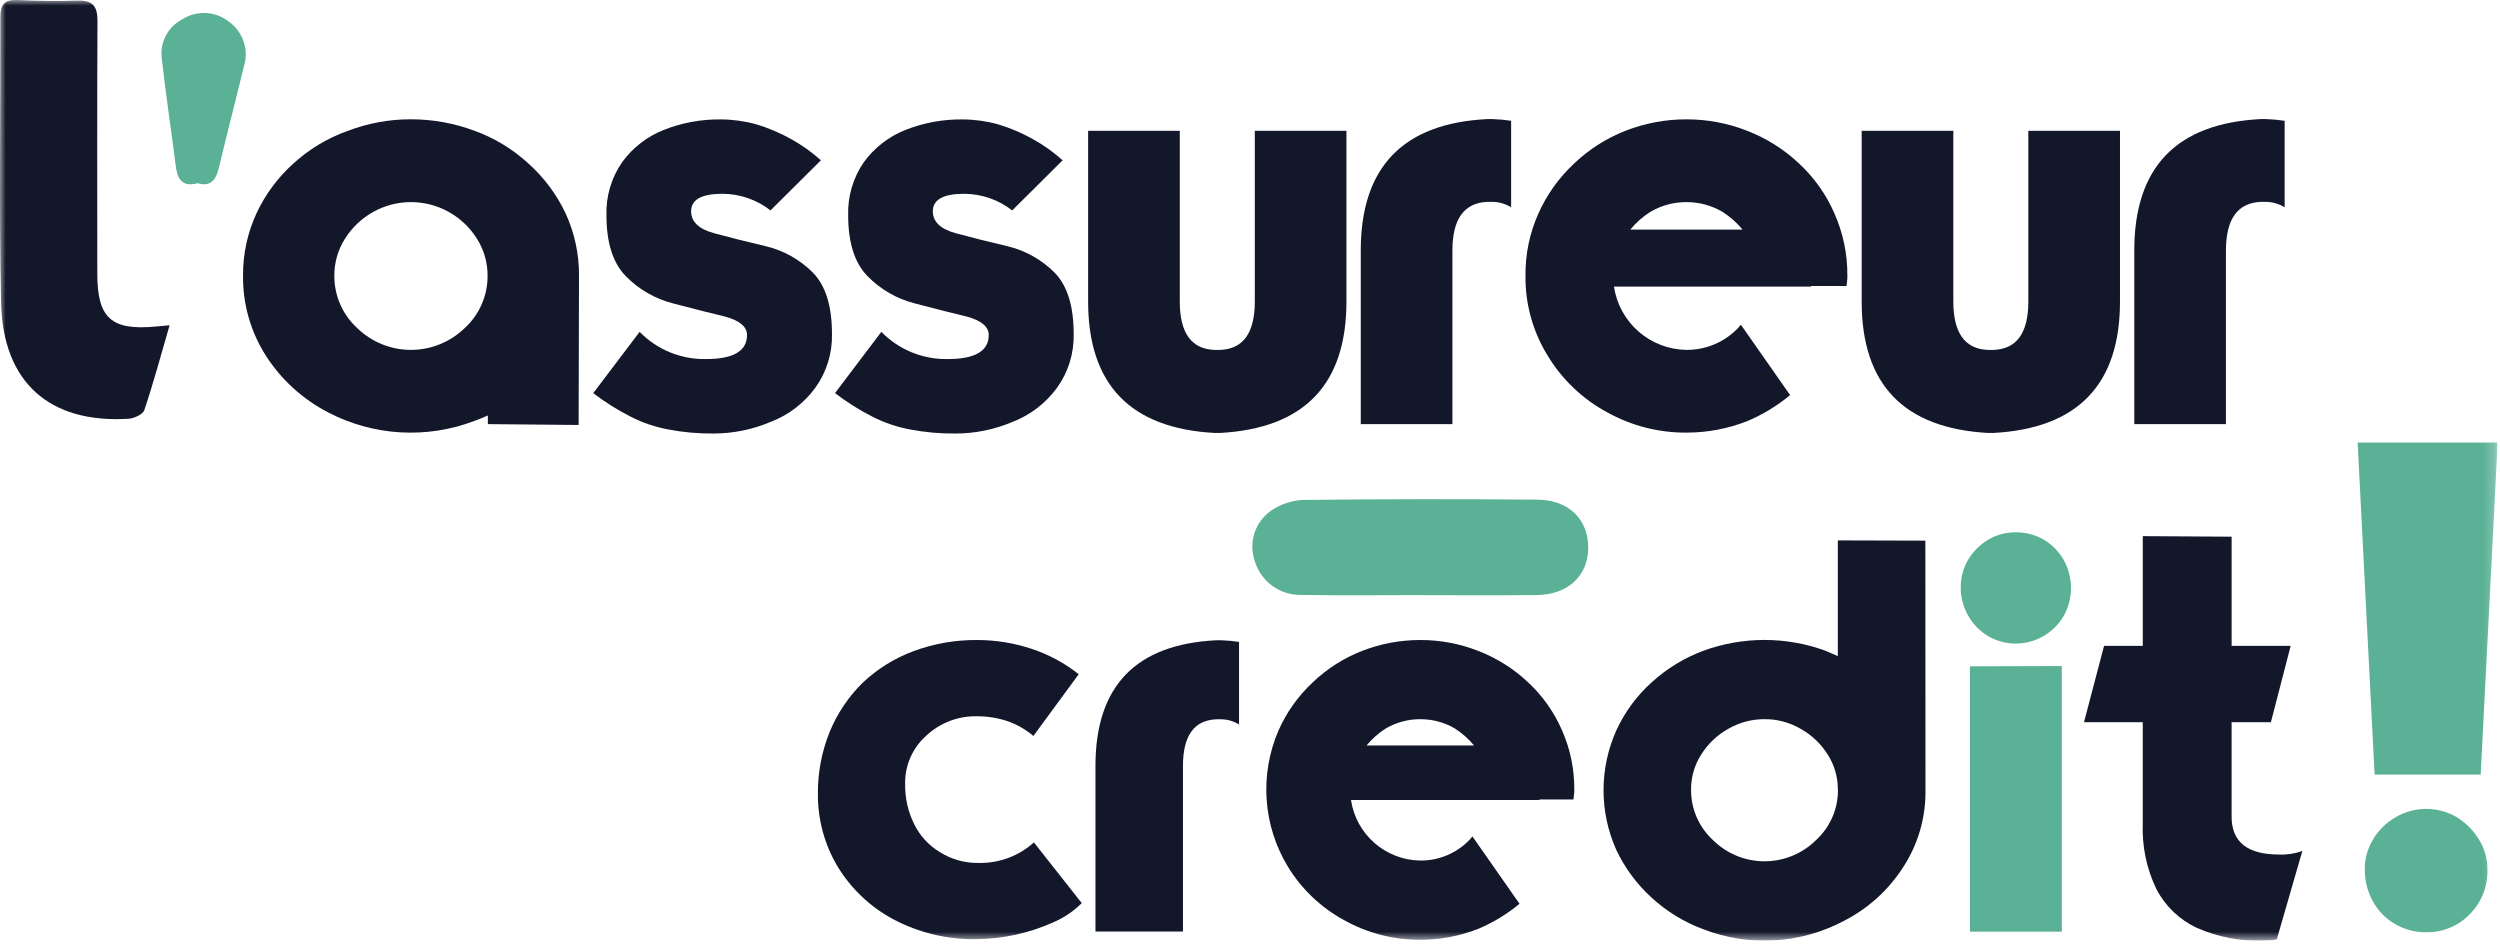 <svg width="216" height="82" viewBox="0 0 216 82" fill="none" xmlns="http://www.w3.org/2000/svg">
<g clip-path="url(#clip0_3217_8763)">
<mask id="mask0_3217_8763" style="mask-type:luminance" maskUnits="userSpaceOnUse" x="0" y="0" width="216" height="82">
<path d="M215.791 0H0V81.269H215.791V0Z" fill="white"/>
</mask>
<g mask="url(#mask0_3217_8763)">
<path d="M14.654 28.1C13.892 30.722 13.254 33.1 12.467 35.439C12.342 35.81 11.572 36.155 11.081 36.183C4.269 36.588 0.239 33.036 0.091 26.127C-0.083 17.911 0.051 9.689 0.03 1.471C0.028 0.417 0.387 -0.053 1.511 0C3.242 0.088 4.981 0.109 6.711 0.05C8.03 0.01 8.429 0.572 8.422 1.824C8.388 9.1 8.401 16.38 8.407 23.66C8.407 27.482 9.617 28.572 13.459 28.213L14.654 28.102" fill="#13172A"/>
<path d="M17.079 15.832C15.697 16.188 15.323 15.441 15.179 14.303C14.802 11.248 14.325 8.203 13.987 5.143C13.879 4.448 13.993 3.737 14.313 3.111C14.633 2.484 15.143 1.975 15.769 1.656C16.385 1.268 17.108 1.083 17.835 1.128C18.562 1.173 19.257 1.445 19.821 1.906C20.407 2.339 20.843 2.945 21.065 3.639C21.288 4.333 21.287 5.079 21.062 5.772C20.372 8.667 19.608 11.545 18.925 14.443C18.675 15.502 18.245 16.174 17.077 15.832" fill="#5AB195"/>
<path d="M29.802 20.63C29.198 21.584 28.88 22.692 28.887 23.822C28.881 24.673 29.055 25.516 29.396 26.296C29.737 27.076 30.238 27.776 30.867 28.35C32.11 29.556 33.774 30.23 35.506 30.23C37.239 30.23 38.903 29.556 40.146 28.35C40.775 27.776 41.276 27.076 41.617 26.296C41.958 25.516 42.132 24.673 42.126 23.822C42.133 22.692 41.815 21.584 41.211 20.63C40.604 19.66 39.761 18.86 38.762 18.304C37.766 17.752 36.646 17.462 35.507 17.462C34.369 17.462 33.249 17.752 32.253 18.304C31.253 18.86 30.411 19.66 29.804 20.63M42.15 35.897C41.622 36.128 41.235 36.285 40.988 36.367C38.948 37.146 36.766 37.482 34.586 37.355C32.406 37.227 30.278 36.638 28.343 35.626C26.17 34.501 24.328 32.83 22.999 30.776C21.666 28.704 20.97 26.286 20.999 23.823C20.984 21.961 21.381 20.119 22.161 18.429C22.925 16.794 24.011 15.329 25.353 14.123C26.703 12.891 28.285 11.94 30.005 11.323C31.758 10.648 33.621 10.304 35.499 10.307C37.375 10.306 39.235 10.642 40.993 11.297C42.715 11.92 44.296 12.879 45.645 14.118C46.995 15.323 48.089 16.788 48.862 18.424C49.643 20.114 50.04 21.956 50.026 23.818L49.994 36.717L42.15 36.644V35.897Z" fill="#13172A"/>
<path d="M55.264 28.672C56.01 29.435 56.904 30.038 57.891 30.442C58.878 30.846 59.938 31.044 61.005 31.022C63.364 31.022 64.543 30.33 64.543 28.945C64.543 28.219 63.891 27.682 62.588 27.336C61.664 27.122 60.198 26.751 58.188 26.223C56.617 25.83 55.186 25.007 54.056 23.847C52.95 22.709 52.398 20.961 52.398 18.602C52.346 16.962 52.824 15.35 53.76 14.002C54.668 12.757 55.91 11.795 57.343 11.227C58.91 10.607 60.583 10.297 62.268 10.317C63.304 10.321 64.336 10.463 65.335 10.738C66.385 11.052 67.397 11.481 68.353 12.017C69.278 12.528 70.142 13.142 70.927 13.849L66.571 18.179C65.383 17.251 63.92 16.746 62.413 16.744C60.613 16.744 59.713 17.248 59.713 18.254C59.713 19.161 60.38 19.794 61.713 20.154C63.179 20.551 64.656 20.922 66.143 21.267C67.689 21.632 69.102 22.42 70.224 23.544C71.329 24.666 71.882 26.432 71.882 28.844C71.923 30.51 71.42 32.143 70.448 33.496C69.478 34.825 68.147 35.847 66.612 36.44C65.039 37.111 63.347 37.457 61.638 37.456C60.334 37.468 59.033 37.351 57.752 37.108C56.628 36.901 55.54 36.534 54.521 36.017C53.371 35.437 52.278 34.751 51.256 33.967L55.264 28.672Z" fill="#13172A"/>
<path d="M76.148 28.672C76.894 29.435 77.788 30.038 78.776 30.442C79.763 30.846 80.823 31.044 81.889 31.022C84.249 31.022 85.429 30.33 85.427 28.945C85.427 28.219 84.776 27.682 83.472 27.336C82.549 27.122 81.082 26.751 79.073 26.223C77.501 25.83 76.071 25.007 74.941 23.847C73.835 22.709 73.282 20.961 73.282 18.602C73.231 16.962 73.708 15.35 74.644 14.002C75.553 12.757 76.795 11.795 78.228 11.227C79.794 10.607 81.467 10.298 83.153 10.317C84.189 10.321 85.22 10.463 86.219 10.738C87.27 11.052 88.282 11.481 89.237 12.017C90.162 12.528 91.025 13.143 91.809 13.85L87.454 18.18C86.266 17.252 84.803 16.747 83.296 16.745C81.496 16.745 80.596 17.249 80.596 18.255C80.596 19.162 81.262 19.795 82.596 20.155C84.062 20.552 85.539 20.923 87.025 21.268C88.572 21.633 89.985 22.421 91.108 23.545C92.213 24.667 92.766 26.433 92.766 28.845C92.807 30.511 92.303 32.144 91.332 33.497C90.366 34.824 89.039 35.846 87.51 36.441C85.937 37.112 84.245 37.458 82.535 37.457C81.232 37.469 79.93 37.352 78.65 37.109C77.523 36.903 76.432 36.535 75.409 36.017C74.26 35.436 73.166 34.748 72.144 33.963L76.148 28.672Z" fill="#13172A"/>
<path d="M104.951 30.232H105.396C107.408 30.165 108.414 28.771 108.416 26.05V11.303H116.333V26.05C116.333 33.226 112.687 37.012 105.396 37.408H104.951C97.659 37.011 94.014 33.225 94.014 26.05V11.303H101.933V26.05C101.933 28.772 102.939 30.166 104.951 30.232Z" fill="#13172A"/>
<path d="M130.561 17.911C130.078 17.61 129.522 17.447 128.952 17.441H128.507C126.495 17.524 125.489 18.926 125.489 21.647V36.647H117.57V21.647C117.57 14.438 121.216 10.652 128.507 10.289H128.952C129.491 10.305 130.029 10.355 130.561 10.437V17.911Z" fill="#13172A"/>
<path d="M145.706 17.462C144.611 17.459 143.534 17.75 142.589 18.304C141.934 18.72 141.349 19.238 140.856 19.838H150.556C150.064 19.238 149.48 18.72 148.825 18.304C147.879 17.75 146.802 17.459 145.706 17.462ZM158.499 18.452C159.245 20.134 159.624 21.956 159.612 23.796V24.017C159.611 24.108 159.603 24.199 159.588 24.29L159.539 24.711H156.471V24.76H139.447C139.671 26.266 140.424 27.643 141.571 28.645C142.717 29.647 144.183 30.209 145.706 30.229C146.538 30.236 147.362 30.073 148.128 29.749C148.894 29.426 149.586 28.949 150.161 28.348L150.21 28.298L150.285 28.198L150.36 28.125L150.409 28.05L154.666 34.137C153.546 35.065 152.295 35.824 150.954 36.388C149.283 37.045 147.503 37.381 145.708 37.378C143.31 37.393 140.95 36.788 138.855 35.622C136.743 34.483 134.974 32.801 133.731 30.75C132.437 28.664 131.768 26.251 131.802 23.797C131.783 21.956 132.163 20.133 132.915 18.453C133.639 16.826 134.683 15.362 135.984 14.147C137.268 12.915 138.781 11.948 140.438 11.301C142.117 10.644 143.905 10.308 145.708 10.311C147.503 10.307 149.283 10.643 150.954 11.301C152.616 11.942 154.136 12.9 155.432 14.122C156.744 15.337 157.789 16.811 158.501 18.452" fill="#13172A"/>
<path d="M171.785 30.232H172.23C174.242 30.165 175.248 28.771 175.248 26.05V11.303H183.167V26.05C183.167 33.226 179.521 37.012 172.23 37.408H171.785C164.493 37.011 160.848 33.225 160.848 26.05V11.303H168.767V26.05C168.767 28.772 169.773 30.166 171.785 30.232Z" fill="#13172A"/>
<path d="M197.393 17.911C196.91 17.61 196.354 17.447 195.784 17.441H195.339C193.327 17.524 192.321 18.926 192.321 21.647V36.647H184.402V21.647C184.402 14.438 188.048 10.652 195.339 10.289H195.784C196.323 10.305 196.861 10.355 197.393 10.437V17.911Z" fill="#13172A"/>
<path d="M122.733 51.418C119.306 51.418 115.878 51.461 112.451 51.402C111.535 51.425 110.637 51.142 109.901 50.597C109.164 50.051 108.631 49.275 108.386 48.392C108.134 47.616 108.14 46.78 108.402 46.008C108.665 45.235 109.17 44.569 109.842 44.108C110.647 43.563 111.585 43.247 112.555 43.194C119.309 43.119 126.064 43.111 132.821 43.17C135.576 43.189 137.269 44.912 137.221 47.416C137.169 49.81 135.429 51.394 132.721 51.416C129.393 51.447 126.062 51.424 122.735 51.424L122.733 51.418Z" fill="#5AB195"/>
<path d="M89.285 63.588C88.628 63.033 87.876 62.6 87.064 62.312C86.212 62.027 85.318 61.883 84.418 61.887C82.789 61.848 81.209 62.453 80.022 63.57C79.437 64.091 78.971 64.732 78.657 65.45C78.343 66.168 78.188 66.945 78.203 67.728C78.183 68.932 78.45 70.122 78.982 71.201C79.477 72.215 80.257 73.061 81.226 73.636C82.224 74.261 83.382 74.581 84.558 74.557C86.317 74.594 88.023 73.961 89.331 72.785L93.465 78.03C92.745 78.744 91.894 79.313 90.96 79.708C88.901 80.624 86.676 81.113 84.422 81.143C81.897 81.196 79.401 80.602 77.169 79.419C75.179 78.353 73.514 76.769 72.349 74.835C71.244 72.969 70.663 70.839 70.667 68.67C70.641 66.809 70.986 64.962 71.683 63.236C72.338 61.639 73.31 60.192 74.542 58.983C75.802 57.794 77.289 56.87 78.913 56.266C80.672 55.61 82.536 55.282 84.413 55.297C86.01 55.296 87.597 55.551 89.113 56.053C90.595 56.54 91.979 57.285 93.201 58.253L89.285 63.588Z" fill="#13172A"/>
<path d="M107.053 62.596C106.592 62.309 106.061 62.153 105.517 62.147H105.092C103.17 62.227 102.208 63.567 102.208 66.165V80.482H94.648V66.164C94.648 59.28 98.13 55.665 105.092 55.318H105.517C106.032 55.334 106.545 55.382 107.053 55.461V62.596Z" fill="#13172A"/>
<path d="M122.715 62.138C121.667 62.134 120.637 62.41 119.732 62.938C119.105 63.337 118.546 63.832 118.074 64.406H127.354C126.882 63.832 126.322 63.337 125.696 62.938C124.791 62.41 123.762 62.134 122.715 62.138ZM134.952 63.084C135.666 64.693 136.03 66.436 136.018 68.197V68.41C136.017 68.497 136.009 68.585 135.994 68.671L135.948 69.071H133.012V69.119H116.726C116.94 70.56 117.66 71.878 118.758 72.837C119.855 73.796 121.258 74.332 122.715 74.351C123.51 74.358 124.299 74.201 125.032 73.892C125.764 73.582 126.426 73.126 126.976 72.551L127.024 72.503L127.095 72.403L127.166 72.332L127.214 72.261L131.286 78.085C130.214 78.977 129.016 79.705 127.731 80.247C126.133 80.876 124.43 81.198 122.713 81.195C120.419 81.209 118.159 80.63 116.155 79.514C114.135 78.423 112.444 76.813 111.255 74.85C110.196 73.093 109.572 71.109 109.436 69.062C109.301 67.016 109.656 64.966 110.474 63.085C111.168 61.529 112.166 60.129 113.41 58.965C114.639 57.788 116.086 56.863 117.671 56.243C119.278 55.616 120.989 55.295 122.714 55.297C124.431 55.294 126.134 55.615 127.732 56.243C129.321 56.857 130.776 57.774 132.016 58.943C133.271 60.105 134.271 61.516 134.952 63.086" fill="#13172A"/>
<path d="M158.791 68.228C158.8 67.153 158.495 66.098 157.914 65.194C157.333 64.264 156.525 63.498 155.566 62.965C154.624 62.417 153.552 62.131 152.461 62.136C151.363 62.133 150.284 62.419 149.331 62.965C148.373 63.497 147.566 64.264 146.985 65.194C146.404 66.098 146.099 67.153 146.108 68.228C146.102 69.048 146.267 69.86 146.595 70.611C146.922 71.362 147.404 72.036 148.008 72.59C149.192 73.76 150.79 74.416 152.454 74.416C154.118 74.416 155.716 73.76 156.899 72.59C157.504 72.036 157.986 71.362 158.313 70.611C158.641 69.86 158.806 69.048 158.799 68.228M166.362 68.394C166.372 70.708 165.704 72.975 164.441 74.913C163.178 76.89 161.41 78.494 159.321 79.561C157.471 80.544 155.431 81.118 153.34 81.245C151.249 81.372 149.155 81.05 147.198 80.299C145.541 79.691 144.019 78.765 142.717 77.573C141.423 76.401 140.375 74.983 139.635 73.401C138.912 71.778 138.541 70.02 138.545 68.243C138.549 66.466 138.929 64.71 139.659 63.09C140.384 61.512 141.425 60.1 142.717 58.941C144.023 57.754 145.544 56.829 147.198 56.215C150.59 54.983 154.307 54.983 157.698 56.215L158.242 56.452L158.788 56.69V46.69L166.351 46.712L166.362 68.394Z" fill="#13172A"/>
<path d="M178.141 57.546V80.496H170.202V57.569L178.141 57.546ZM178.304 53.223C177.882 53.931 177.29 54.523 176.582 54.945C175.856 55.372 175.031 55.6 174.189 55.605C173.347 55.61 172.519 55.392 171.789 54.974C171.065 54.539 170.465 53.925 170.048 53.191C169.631 52.457 169.41 51.628 169.407 50.784C169.397 49.938 169.615 49.106 170.038 48.374C170.468 47.656 171.069 47.054 171.788 46.624C172.509 46.199 173.333 45.981 174.17 45.993C175.015 45.984 175.848 46.202 176.581 46.624C177.295 47.05 177.887 47.653 178.303 48.374C178.717 49.115 178.934 49.95 178.934 50.799C178.934 51.648 178.717 52.482 178.303 53.224" fill="#5AB195"/>
<path d="M185.136 62.398H180.057L181.79 55.803H185.137V46.322L192.813 46.37V55.805H197.913L196.205 62.4H192.811V70.559C192.811 72.741 194.175 73.832 196.905 73.831C197.592 73.864 198.279 73.758 198.925 73.519L196.71 81.171C196.32 81.236 195.925 81.269 195.53 81.271C193.562 81.337 191.604 80.959 189.803 80.164C188.302 79.465 187.075 78.288 186.314 76.818C185.464 75.058 185.059 73.116 185.135 71.163L185.136 62.398Z" fill="#13172A"/>
<path d="M205.043 72.5C205.524 71.705 206.202 71.048 207.012 70.592C207.806 70.131 208.708 69.888 209.626 69.888C210.544 69.888 211.446 70.131 212.239 70.592C213.033 71.072 213.698 71.737 214.177 72.53C214.664 73.304 214.919 74.201 214.912 75.114C214.936 75.831 214.812 76.544 214.55 77.21C214.287 77.877 213.891 78.483 213.385 78.99C212.899 79.493 212.314 79.891 211.668 80.158C211.021 80.426 210.327 80.559 209.627 80.547C208.689 80.56 207.766 80.318 206.954 79.847C206.138 79.384 205.468 78.703 205.016 77.88C204.552 77.034 204.311 76.084 204.316 75.118C204.306 74.195 204.56 73.288 205.049 72.504M205.167 66.925L203.699 38.234H215.799L214.33 66.925H205.167Z" fill="#5AB195"/>
</g>
</g>
<defs>
<clipPath id="clip0_3217_8763">
<rect width="215.791" height="81.269" fill="white"/>
</clipPath>
</defs>
</svg>
